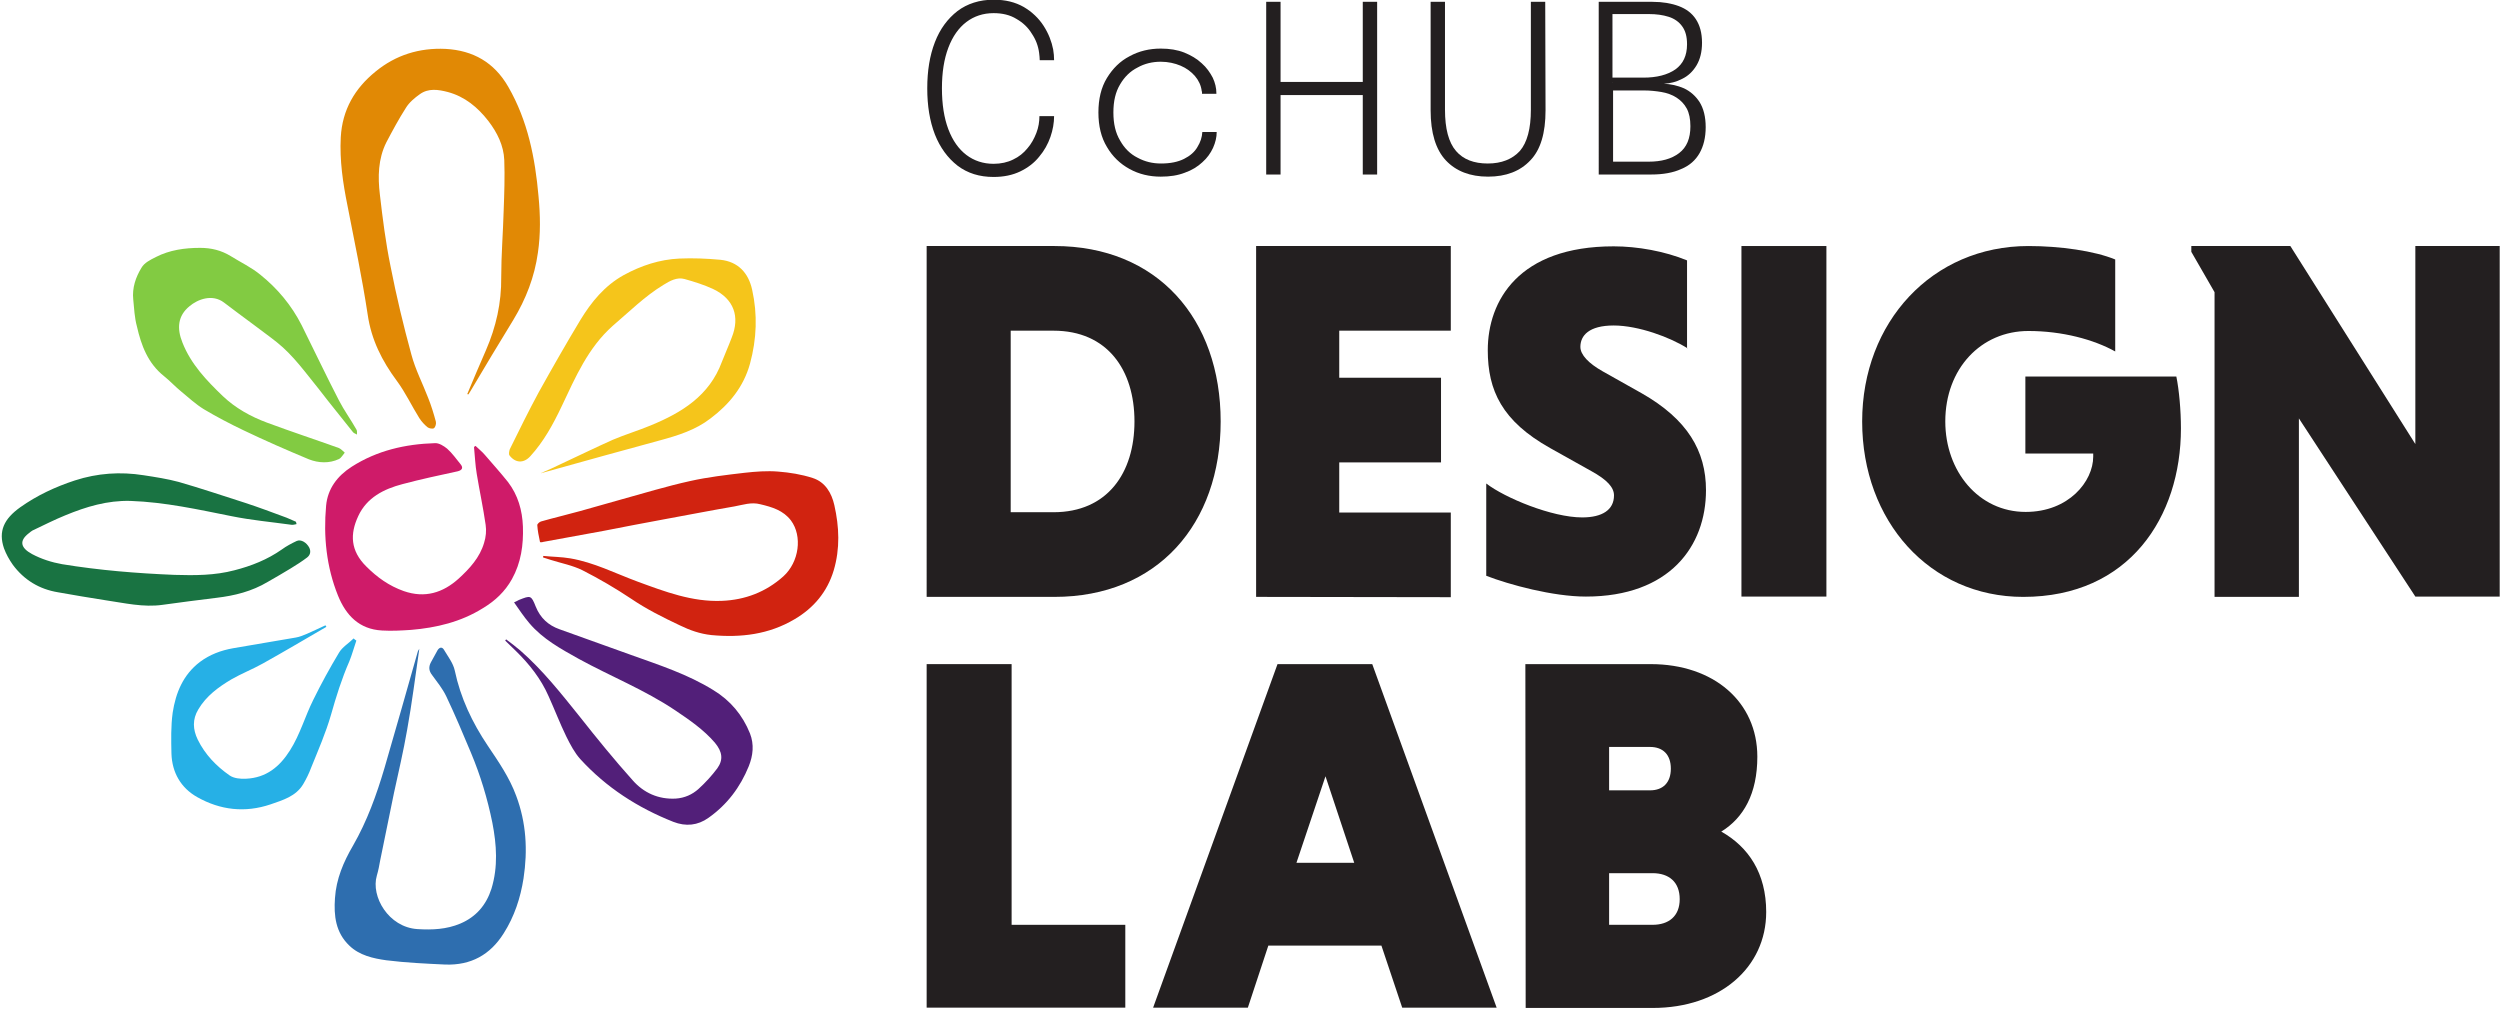 <?xml version="1.0" encoding="utf-8"?>
<!-- Generator: Adobe Illustrator 28.1.0, SVG Export Plug-In . SVG Version: 6.00 Build 0)  -->
<svg version="1.1" id="Layer_1" xmlns="http://www.w3.org/2000/svg" xmlns:xlink="http://www.w3.org/1999/xlink" x="0px" y="0px"
	 viewBox="0 0 818 330" style="enable-background:new 0 0 818 330;" xml:space="preserve">
<style type="text/css">
	.st0{fill:#231F20;}
	.st1{fill-rule:evenodd;clip-rule:evenodd;fill:#E18905;}
	.st2{fill-rule:evenodd;clip-rule:evenodd;fill:#D12310;}
	.st3{fill-rule:evenodd;clip-rule:evenodd;fill:#2E6EAF;}
	.st4{fill-rule:evenodd;clip-rule:evenodd;fill:#CF1B69;}
	.st5{fill-rule:evenodd;clip-rule:evenodd;fill:#82CB42;}
	.st6{fill-rule:evenodd;clip-rule:evenodd;fill:#197342;}
	.st7{fill-rule:evenodd;clip-rule:evenodd;fill:#F5C51B;}
	.st8{fill-rule:evenodd;clip-rule:evenodd;fill:#521F79;}
	.st9{fill-rule:evenodd;clip-rule:evenodd;fill:#26B0E6;}
</style>
<path class="st0" d="M303.2,80.5H345c33.7,0,54.4,23.8,54.4,57.4c0,33.6-20.7,57.4-54.4,57.4h-41.8V80.5z M330.7,108.2v59.4h14
	c17.6,0,26.5-12.8,26.5-29.7c0-16.9-8.9-29.7-26.5-29.7H330.7z"/>
<path class="st0" d="M411,195.3V80.5h63.7v27.7h-36.5v15.4h33.3v27.7h-33.3v16.4h36.5v27.7L411,195.3L411,195.3z"/>
<path class="st0" d="M552.2,114c-5.6-3.6-16.1-7.5-24.2-7.5c-8.1,0-10.9,3.3-10.9,7c0,2.6,2.7,5.4,7.3,8l12.8,7.2
	c14.9,8.5,21,18.8,21,31.7c0,18.3-11.9,34.8-39.3,34.8c-10.8,0-25.1-3.9-32.6-6.8v-30.2c6.1,4.7,21.5,11.1,31.4,11.1
	c6.6,0,10.4-2.5,10.4-7.2c0-2.6-2.2-5.1-7.5-8l-13.4-7.5c-15.7-8.8-20.4-18.8-20.4-32c0-16.2,10.1-34,41.2-34c7.8,0,16.7,1.6,24,4.6
	V114z"/>
<path class="st0" d="M569.8,80.5h27.8v114.7h-27.8V80.5z"/>
<path class="st0" d="M692.1,115c-7-3.9-17.3-6.7-28.4-6.7c-15.5,0-27.2,12.3-27.2,29.6c0,16.3,10.9,29.6,26.3,29.6
	c14.1,0,22.1-10,22.1-18.1v-1h-22.2v-25.2h49.4c0.9,4.4,1.5,11,1.5,17c0,28.9-16.9,55.1-51.6,55.1c-30.6,0-52.7-24.8-52.7-57.4
	c0-32.5,22.9-57.4,54.4-57.4c10.4,0,21.6,1.6,28.4,4.4L692.1,115L692.1,115z"/>
<path class="st0" d="M752.2,136.9v58.4h-27.6V95.6L717,82.4v-1.9h32.4l40.9,64.8V80.5h27.6v114.7h-27.6L752.2,136.9z"/>
<path class="st0" d="M303.2,329.7V217.3H331v85.3h37.2v27.1H303.2z"/>
<path class="st0" d="M452,309.4h-37l-6.7,20.3h-31l40.7-112.4h31l40.7,112.4h-30.9L452,309.4L452,309.4z M424.2,282.3h18.9
	l-9.4-28.3L424.2,282.3z"/>
<path class="st0" d="M499.1,217.3h41c20.7,0,34.9,12.4,34.9,30.3c0,12.1-4.5,20-11.8,24.5c8.9,5,14.7,13.6,14.7,26.3
	c0,18.2-15.2,31.4-37.1,31.4h-41.6L499.1,217.3L499.1,217.3z M539.9,244.4h-13.4v14.2h13.4c4.2,0,6.8-2.5,6.8-7.1
	S544.1,244.4,539.9,244.4z M540.7,285.7h-14.2v16.9h14.2c5.3,0,8.9-2.8,8.9-8.4C549.6,288.6,546.1,285.7,540.7,285.7z"/>
<path class="st0" d="M344.9,38c0,2.2-0.4,4.5-1.2,6.8c-0.8,2.3-2,4.5-3.7,6.5c-1.6,2-3.7,3.6-6.2,4.8c-2.5,1.2-5.4,1.8-8.7,1.8
	c-4.6,0-8.5-1.2-11.8-3.7c-3.2-2.5-5.7-5.9-7.4-10.2c-1.7-4.4-2.5-9.4-2.5-15.1c0-5.7,0.8-10.7,2.5-15.1s4.2-7.7,7.4-10.2
	c3.2-2.4,7.2-3.7,11.8-3.7c3.9,0,7.1,0.8,9.9,2.4c2.7,1.6,4.9,3.7,6.5,6.2c1.6,2.5,2.6,5.1,3.1,7.7c0.2,1.2,0.3,2.3,0.3,3.5h-4.7
	c0-0.7-0.1-1.5-0.2-2.4c-0.3-2.3-1.1-4.4-2.4-6.3c-1.2-2-2.9-3.6-5-4.8c-2.1-1.3-4.6-1.9-7.5-1.9c-3.4,0-6.4,1-8.9,2.9
	c-2.5,1.9-4.5,4.7-5.9,8.4c-1.4,3.7-2.1,8.1-2.1,13.3s0.7,9.7,2.1,13.4c1.4,3.7,3.4,6.5,5.9,8.4c2.5,1.9,5.5,2.9,8.9,2.9
	c2.4,0,4.6-0.5,6.4-1.4c1.9-0.9,3.4-2.1,4.7-3.7c1.3-1.5,2.2-3.2,2.9-5c0.7-1.8,1-3.7,1-5.5H344.9L344.9,38z"/>
<path class="st0" d="M379.8,57.8c-3.7,0-7.1-0.8-10.2-2.5c-3.1-1.7-5.6-4.1-7.4-7.2c-1.9-3.1-2.8-6.9-2.8-11.3s0.9-8.2,2.8-11.3
	c1.9-3.1,4.3-5.5,7.4-7.1c3.1-1.7,6.5-2.5,10.2-2.5c2.9,0,5.4,0.4,7.7,1.3c2.2,0.9,4.1,2,5.7,3.5c1.6,1.4,2.7,3,3.6,4.7
	c0.8,1.7,1.2,3.4,1.2,5.1v0.2h-4.7c0-0.1,0-0.3,0-0.4c0-0.2,0-0.3-0.1-0.5c-0.2-1.8-1-3.5-2.2-4.9c-1.2-1.4-2.8-2.6-4.7-3.4
	c-1.9-0.8-4.1-1.3-6.5-1.3c-2.7,0-5.3,0.6-7.6,1.9c-2.4,1.2-4.3,3.1-5.7,5.5c-1.5,2.5-2.2,5.5-2.2,9.2s0.7,6.7,2.2,9.2
	c1.4,2.5,3.3,4.4,5.7,5.6c2.4,1.3,4.9,1.9,7.7,1.9c3,0,5.5-0.5,7.5-1.5c2-1,3.5-2.3,4.4-3.9c1-1.6,1.5-3.2,1.6-4.9h4.7
	c0,1.7-0.4,3.4-1.2,5.2c-0.8,1.7-1.9,3.3-3.5,4.7c-1.5,1.4-3.4,2.6-5.7,3.4C385.4,57.4,382.8,57.8,379.8,57.8L379.8,57.8z"/>
<path class="st0" d="M450.6,0.6v56.5h-4.7V28.7l2.1,2.4h-31.1l2.1-2.4v28.4h-4.7V0.6h4.7v28.7l-2.1-2.5H448l-2.1,2.5V0.6H450.6z"/>
<path class="st0" d="M505.7,36.1c0,7.4-1.6,12.9-5,16.4c-3.3,3.5-7.9,5.3-13.8,5.3c-5.9,0-10.5-1.8-13.8-5.3c-3.3-3.5-5-9-5-16.4
	V0.6h4.7v35.3c0,6.2,1.2,10.7,3.6,13.5c2.4,2.8,5.9,4.1,10.4,4.1c4.5,0,8-1.4,10.5-4.1c2.4-2.8,3.6-7.3,3.6-13.5V0.6h4.7L505.7,36.1
	L505.7,36.1z"/>
<path class="st0" d="M540.7,0.6c3.3,0,6.2,0.5,8.6,1.4c2.4,0.9,4.3,2.3,5.6,4.3c1.3,2,2,4.5,2,7.7c0,2.9-0.6,5.4-1.8,7.4
	c-1.2,2-2.8,3.5-4.7,4.4c-1.9,1-3.9,1.5-6,1.6c2.3,0.1,4.5,0.6,6.6,1.5c2.1,1,3.8,2.5,5.1,4.5c1.3,2.1,2,4.8,2,8.2
	c0,3.4-0.7,6.2-2,8.5c-1.3,2.3-3.3,4.1-6,5.2c-2.6,1.2-5.9,1.8-9.8,1.8h-17.2V0.6H540.7z M527.7,27.1l-1.7-1.7h11.7
	c4.4,0,7.9-0.9,10.5-2.7c2.5-1.8,3.8-4.5,3.8-8.2c0-2.5-0.5-4.4-1.6-5.9c-1-1.4-2.5-2.5-4.4-3.1c-1.9-0.6-4-0.9-6.5-0.9h-14l2.1-2.6
	V27.1L527.7,27.1z M539.4,52.9c4.2,0,7.5-0.9,10-2.8c2.5-1.9,3.7-4.8,3.7-8.8c0-2.4-0.4-4.3-1.2-5.8c-0.8-1.5-2-2.7-3.4-3.6
	c-1.4-0.9-3.1-1.5-4.9-1.8c-1.8-0.3-3.7-0.5-5.6-0.5h-11.9l1.7-1.6v27.5l-2.1-2.6L539.4,52.9L539.4,52.9z"/>
<path class="st1" d="M152.9,128.9c2-4.8,4-9.5,6.1-14.3c3.3-7.6,5.1-15.5,5-23.9c0-7.3,0.6-14.5,0.8-21.8c0.2-5.5,0.4-11,0.2-16.5
	c-0.2-4.8-2.3-9-5.2-12.8c-3.5-4.5-7.7-8-13.3-9.5c-3.1-0.8-6.3-1.3-9.1,0.7c-1.7,1.2-3.5,2.7-4.6,4.5c-2.3,3.6-4.4,7.5-6.4,11.3
	c-2.7,5.4-2.8,11.3-2.1,17.1c0.9,7.8,1.9,15.7,3.5,23.5c1.9,9.7,4.2,19.3,6.8,28.8c1.3,4.9,3.7,9.5,5.5,14.2c1,2.5,1.8,5.1,2.5,7.7
	c0.2,0.7-0.1,1.8-0.6,2.2c-0.4,0.3-1.6,0.1-2.1-0.3c-1-0.8-2-1.9-2.7-3c-2.5-4-4.5-8.3-7.3-12.1c-4.9-6.6-8.4-13.5-9.6-21.8
	c-1.8-11.9-4.3-23.8-6.6-35.6c-1.5-7.4-2.6-14.8-2.2-22.4c0.5-9,4.6-16,11.4-21.5c6.6-5.4,14.3-7.8,22.9-7.4
	c9,0.5,15.9,4.4,20.5,12.4c6.4,11.1,8.8,23.3,9.9,35.8c0.6,6.2,0.7,12.4-0.2,18.5c-1.1,7.9-3.9,15.1-8,21.9
	c-4.8,7.8-9.5,15.7-14.2,23.6c-0.2,0.3-0.3,0.5-0.5,0.8C153.1,129.1,153,129,152.9,128.9z"/>
<path class="st2" d="M176.7,177.4c-0.4-1.9-0.8-3.8-0.9-5.6c0-0.4,0.8-1.1,1.3-1.2c4.2-1.2,8.5-2.2,12.8-3.4
	c4.4-1.2,8.7-2.5,13.1-3.7c7.6-2.1,15.1-4.4,22.8-6.1c5.8-1.3,11.8-2,17.8-2.7c3.6-0.4,7.4-0.7,11-0.4c3.8,0.3,7.6,0.9,11.3,2.1
	c4.1,1.3,6.2,4.9,7.1,8.9c1.6,7.1,1.9,14.2-0.2,21.3c-2.1,7-6.5,12.3-12.8,16c-8.4,5-17.6,6.1-27.2,5.2c-3.8-0.4-7.1-1.6-10.4-3.2
	c-5.5-2.6-10.9-5.3-15.9-8.7c-5.1-3.4-10.4-6.5-15.9-9.3c-3.2-1.6-6.9-2.3-10.4-3.4c-0.8-0.3-1.7-0.5-2.5-0.8c0-0.2,0-0.4,0.1-0.5
	c2.9,0.3,5.9,0.3,8.8,0.8c7.7,1.3,14.7,4.9,22,7.6c9,3.3,17.9,6.7,27.6,6.3c7.6-0.3,14.4-2.9,20.1-8c5.2-4.7,6.3-13.2,2.5-18.3
	c-2.5-3.3-6.2-4.4-10-5.3c-3-0.8-5.7,0.2-8.5,0.7c-7.6,1.3-15.2,2.8-22.9,4.2c-6.6,1.2-13.2,2.5-19.9,3.8
	c-6.6,1.2-13.1,2.4-19.7,3.6C177.2,177.5,176.9,177.4,176.7,177.4"/>
<path class="st3" d="M137.2,212.3c-1.3,8.9-2.4,17.8-4,26.6c-1.2,6.9-2.8,13.7-4.3,20.6c-1.5,7.4-3,14.7-4.5,22
	c-0.3,1.7-0.6,3.3-1.1,5c-2,6.8,3.8,16.9,13.3,17.5c4.8,0.3,9.5,0.1,14-1.8c5.2-2.2,8.5-6.1,10.2-11.4c2.2-7.2,1.7-14.4,0.3-21.6
	c-1.6-7.9-3.9-15.5-7-22.9c-2.6-6.2-5.2-12.4-8.1-18.5c-1.2-2.5-3-4.7-4.6-6.9c-1.1-1.4-1.2-2.7-0.4-4.2c0.7-1.3,1.5-2.7,2.2-4
	c0.6-0.9,1.4-1.1,2-0.2c1.3,2.2,3.1,4.5,3.6,6.9c1.9,9,5.7,17,10.8,24.6c3.5,5.2,7.1,10.4,9.3,16.4c3.3,8.8,3.8,17.8,2.4,27
	c-1,6.4-3,12.5-6.5,18c-4.4,7-10.7,10.5-19.1,10.2c-6.4-0.3-12.9-0.6-19.3-1.4c-4.3-0.6-8.8-1.6-12.1-4.8c-4.5-4.3-5.1-9.8-4.7-15.5
	c0.4-6.3,2.8-11.9,5.9-17.2c4.6-8,7.7-16.6,10.3-25.4c3.7-12.7,7.3-25.4,10.9-38.1C136.8,212.9,137,212.6,137.2,212.3
	C137.1,212.3,137.2,212.3,137.2,212.3"/>
<path class="st4" d="M155.6,145.9c1,1,2.2,1.9,3.1,3c2.5,2.9,5.1,5.8,7.5,8.8c3.3,4.3,4.7,9.3,4.9,14.6c0.2,6-0.6,11.8-3.6,17.2
	c-2.3,4.1-5.5,7.1-9.5,9.5c-7.2,4.5-15.2,6.4-23.5,7.1c-3.1,0.2-6.3,0.4-9.5,0.2c-7.5-0.4-11.8-5-14.4-11.4
	c-3.8-9.4-4.8-19.4-3.9-29.4c0.5-5.6,3.7-9.8,8.4-12.8c8.3-5.3,17.5-7.4,27.2-7.7c1.3-0.1,2.9,0.9,4,1.8c1.7,1.5,3,3.4,4.4,5.1
	c0.9,1.1,0.6,1.9-0.9,2.3c-6,1.3-12.1,2.6-18.1,4.2c-6.1,1.6-11.7,4.4-14.5,10.5c-2.7,5.8-2.6,11.3,2.7,16.5c3.5,3.5,7.4,6.3,12.2,8
	c6.9,2.4,12.8,0.6,18-4.1c3.6-3.3,6.9-6.9,8.3-11.7c0.6-1.9,0.8-4,0.5-5.9c-0.8-5.6-2-11.1-2.9-16.6c-0.5-2.9-0.6-5.8-0.9-8.8
	C155.2,146.1,155.4,146,155.6,145.9"/>
<path class="st5" d="M43.6,98c-0.4-3.8,0.8-7.3,2.7-10.4c0.9-1.6,2.9-2.6,4.7-3.5c4.5-2.3,9.4-3,14.5-3c3.6,0,6.9,0.8,10,2.7
	c3.2,2,6.8,3.7,9.7,6.1c5.6,4.5,10.2,10,13.5,16.5c4.1,8.2,8,16.5,12.2,24.6c1.7,3.3,3.9,6.3,5.7,9.5c0.3,0.4,0.2,1.1,0.2,1.7
	c-0.4-0.3-1-0.4-1.3-0.8c-3.7-4.7-7.5-9.3-11.1-14C100,122,96,116.3,90.6,112c-2.5-2-5.2-3.9-7.8-5.9c-3.2-2.4-6.4-4.7-9.5-7.1
	c-3.8-2.9-8.6-1.1-11.3,1.2c-3.8,3.1-4.2,7.2-2.3,11.9c2.8,7.1,7.9,12.4,13.2,17.5c4.1,3.9,9.1,6.7,14.5,8.7
	c7.8,2.9,15.7,5.5,23.5,8.3c0.7,0.3,1.3,1,1.9,1.5c-0.6,0.7-1.1,1.7-1.9,2.1c-3.2,1.5-6.7,1.3-9.8,0.1c-7.2-3-14.3-6.1-21.4-9.5
	c-4.4-2.1-8.8-4.4-13-6.9c-2.6-1.6-4.9-3.7-7.3-5.7c-2-1.6-3.7-3.5-5.7-5.1c-5.3-4.2-7.5-10.1-8.9-16.3C44,103.9,43.9,100.9,43.6,98
	"/>
<path class="st6" d="M97,171.5c-0.6,0.1-1.1,0.3-1.7,0.2c-6.5-0.9-13.1-1.5-19.5-2.8c-11-2.2-21.8-4.6-33.1-5
	c-7.6-0.2-14.5,1.9-21.3,4.7c-3.7,1.5-7.2,3.3-10.8,5c-0.4,0.2-0.8,0.6-1.2,0.9c-3.1,2.4-2.8,4.7,1.1,6.8c3,1.6,6.4,2.7,9.8,3.3
	c12.2,2,24.5,3,36.8,3.5c6.6,0.2,13.2,0.2,19.6-1.5c5.5-1.4,10.8-3.5,15.5-6.8c1.5-1.1,3.2-2,4.9-2.8c1.4-0.6,3.2,0.5,4.1,2.2
	c0.6,1.3,0.3,2.4-0.7,3.2c-1.7,1.3-3.6,2.5-5.4,3.6c-2.5,1.5-5,3-7.5,4.4c-5.2,3.1-10.8,4.5-16.7,5.2c-5.9,0.7-11.8,1.5-17.7,2.3
	c-6.3,0.9-12.5-0.6-18.7-1.5c-5.2-0.8-10.4-1.7-15.5-2.6c-6.1-1-11.1-4-14.8-9c-1.2-1.7-2.2-3.5-2.9-5.4c-1.9-5.6,0-9.6,5.3-13.4
	c5.5-3.9,11.5-6.7,17.9-8.8c7.4-2.4,14.9-2.9,22.5-1.7c3.9,0.6,7.8,1.2,11.5,2.2c7.3,2.1,14.4,4.5,21.6,6.8
	c4.6,1.5,9.1,3.2,13.7,4.9c1,0.4,2,0.9,3,1.3C97,171.1,97,171.3,97,171.5"/>
<path class="st7" d="M177,154.8c2.3-1,4.6-2,6.8-3.1c5.6-2.6,11.1-5.3,16.7-7.8c4-1.7,8.3-3,12.4-4.7c10.2-4.2,19.2-9.7,23.3-20.8
	c1-2.6,2.2-5.2,3.2-7.9c2.8-6.9,0.7-12.7-6-15.9c-3-1.4-6.2-2.4-9.4-3.3c-2.5-0.7-4.8,0.6-6.9,1.9c-6.1,3.7-11.2,8.8-16.6,13.4
	c-8.1,7.2-12.2,16.8-16.7,26.3c-2.8,5.9-5.9,11.6-10.3,16.4c-2.2,2.4-4.9,2.2-6.8-0.3c-0.3-0.4-0.1-1.4,0.1-2
	c3.1-6.3,6.2-12.6,9.5-18.7c4.4-7.9,8.9-15.8,13.6-23.6c3.6-5.9,7.9-11.2,14.2-14.7c5.7-3.1,11.7-5.1,18.2-5.4c4.5-0.2,9,0,13.4,0.4
	c5.8,0.6,9.2,4.3,10.4,9.8c1.8,8.1,1.5,16.1-0.7,24.2c-2.1,7.6-6.8,13.3-12.9,17.9c-4.9,3.8-10.7,5.6-16.6,7.2
	c-12.2,3.3-24.4,6.7-36.6,10.1c-0.7,0.2-1.4,0.4-2.2,0.6C177.1,155,177.1,154.9,177,154.8"/>
<path class="st8" d="M165.6,209.2c1.6,1.2,3.2,2.4,4.7,3.7c7.3,6.4,13.3,14,19.4,21.6c5.6,7.1,11.3,14.1,17.3,20.8
	c3.6,4.1,8.4,6.3,14.1,6c2.9-0.2,5.4-1.3,7.5-3.2c2.2-2,4.3-4.3,6.1-6.7c2-2.8,1.7-5.4-0.8-8.4c-3.7-4.3-8.4-7.5-13-10.6
	c-10-6.7-21.1-11.1-31.5-16.8c-5.9-3.3-11.8-6.5-16.2-11.7c-1.8-2.1-3.3-4.4-5-6.8c0.9-0.4,1.2-0.6,1.6-0.8c3.8-1.5,4-1.6,5.5,2.2
	c1.5,3.7,4.1,6.1,7.8,7.4c7.8,2.8,15.6,5.6,23.4,8.4c9.2,3.3,18.5,6.3,26.9,11.5c5.6,3.4,9.6,8.2,12,14.2c1.4,3.6,1,7.2-0.4,10.7
	c-2.8,6.9-7.1,12.6-13.2,16.9c-3.5,2.5-7.4,2.9-11.5,1.3c-11.6-4.6-21.9-11.2-30.4-20.5c-1.9-2.1-3.3-4.8-4.6-7.4
	c-2.1-4.3-3.8-8.8-5.8-13.2c-2.5-5.7-6.3-10.5-10.7-14.8c-1.2-1.1-2.3-2.3-3.5-3.4C165.4,209.5,165.5,209.3,165.6,209.2"/>
<path class="st9" d="M116.6,209.6c-0.8,2.3-1.4,4.6-2.3,6.8c-2.5,5.7-4.3,11.5-6,17.5c-1.7,5.9-4.2,11.6-6.5,17.3
	c-0.7,1.9-1.6,3.7-2.6,5.4c-2.4,4-6.7,5.2-10.7,6.6c-8.3,2.8-16.4,1.9-24-2.4c-5.3-3-8.2-8-8.4-14.2c-0.1-4.5-0.2-9,0.4-13.4
	c1-6.5,3.4-12.4,8.9-16.6c3.2-2.4,6.9-3.8,10.9-4.5c6.8-1.2,13.7-2.3,20.5-3.5c1.2-0.2,2.4-0.7,3.6-1.2c2.1-0.9,4.1-1.9,6.1-2.8
	c0.1,0.2,0.2,0.4,0.3,0.5c-6.9,4-13.8,8.1-20.8,12c-3.4,1.9-7,3.3-10.3,5.2c-4.2,2.5-8.2,5.4-10.8,9.8c-2,3.3-1.8,6.6-0.2,9.9
	c2.4,4.9,6.1,8.7,10.4,11.7c1.4,1,3.6,1.2,5.4,1.1c6.6-0.3,11-3.9,14.4-9.3c3.3-5.2,4.9-11.1,7.6-16.5c2.6-5.3,5.4-10.4,8.4-15.4
	c1.1-1.9,3.2-3.1,4.8-4.7C116,209.2,116.3,209.4,116.6,209.6"/>
</svg>
